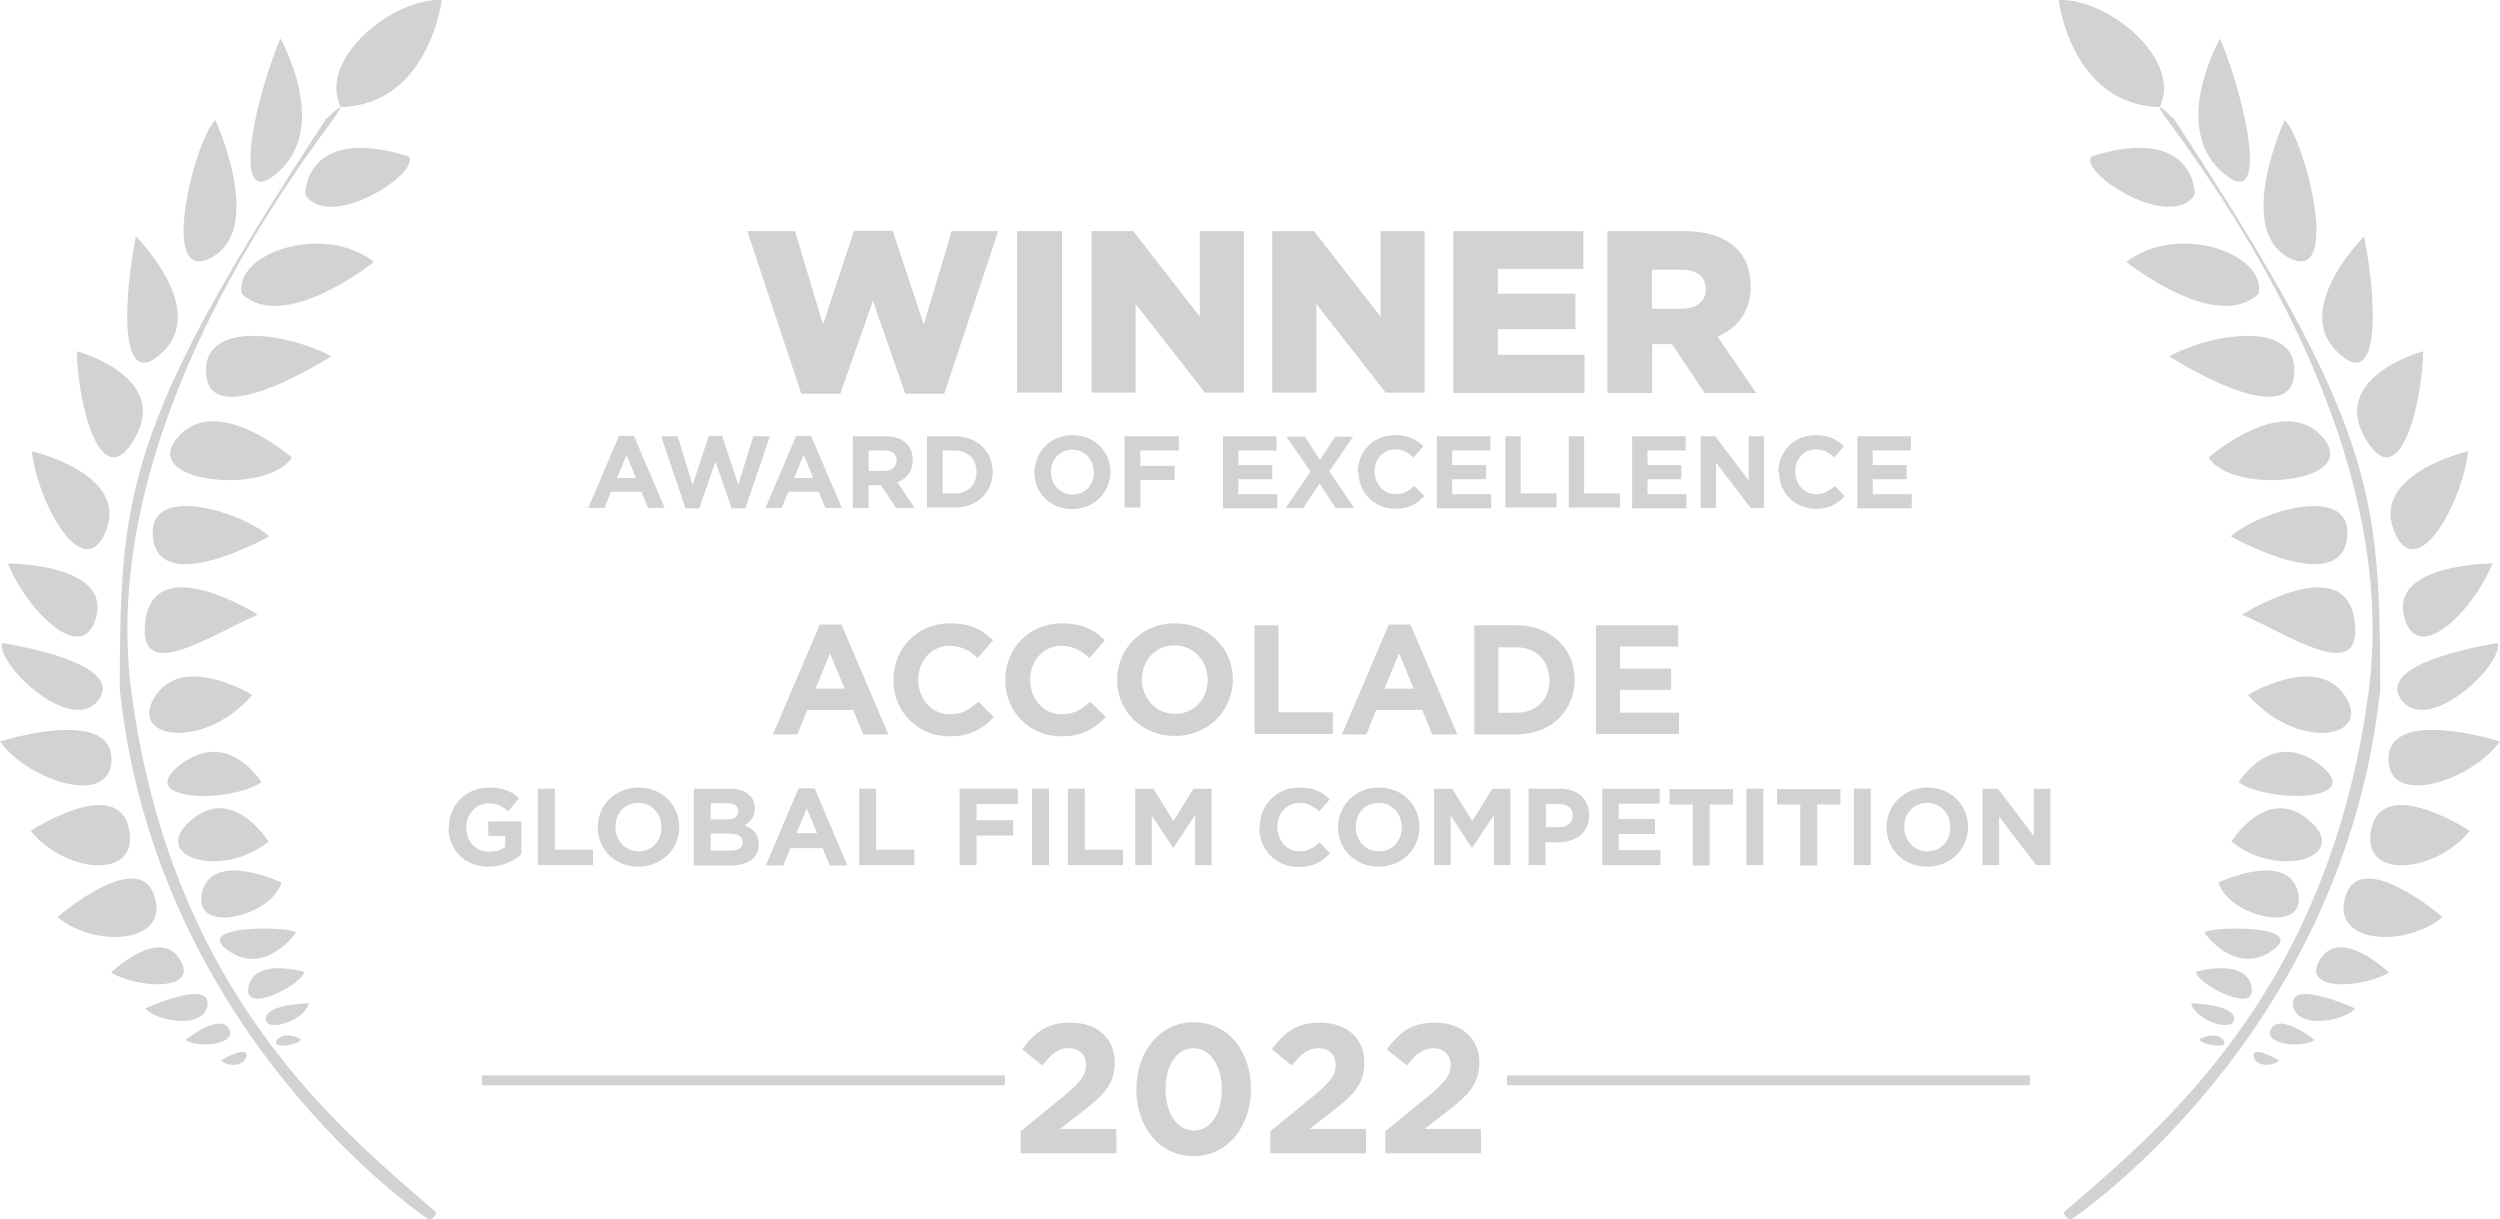 <?xml version="1.0" encoding="UTF-8"?>
<svg xmlns="http://www.w3.org/2000/svg" id="Layer_2" viewBox="0 0 63.49 30.97">
  <defs>
    <style>.cls-1{fill:#d3d2d2;}</style>
  </defs>
  <g id="Layer_1-2">
    <path class="cls-1" d="m11.22,0s-.32,2.66-2.57,2.72C8.07,1.49,9.97-.05,11.22,0h0Z"></path>
    <path class="cls-1" d="m7.75,4.94s-.03-1.79,2.63-.97c.31.44-2.03,1.92-2.63.97h0Z"></path>
    <path class="cls-1" d="m7.12.98s1.25,2.18-.02,3.36c-1.27,1.18-.66-1.75.02-3.36h0Z"></path>
    <path class="cls-1" d="m9.5,6.65s-2.28,1.83-3.36.81c-.21-1.01,2.04-1.82,3.36-.81h0Z"></path>
    <path class="cls-1" d="m5.47,3.05s1.27,2.76-.1,3.49c-1.37.74-.42-3.01.1-3.49h0Z"></path>
    <path class="cls-1" d="m8.31,3s.68-.69.09.11c-1.57,2.14-5.89,8.3-5.06,14.48,1.02,7.64,5.3,11.09,7.74,13.2-.07.23-.22.16-.22.16,0,0-6.89-4.6-7.82-13.46.02-4.9.08-6.62,5.26-14.5h0Z"></path>
    <path class="cls-1" d="m7.41,11.62s-1.9-1.67-2.9-.51c-1,1.16,2.29,1.48,2.9.51h0Z"></path>
    <path class="cls-1" d="m3.45,6s1.8,1.79.72,2.9c-1.08,1.11-1.09-.96-.72-2.9h0Z"></path>
    <path class="cls-1" d="m8.41,9.05s-3,1.93-3.17.5c-.17-1.44,2.05-1.11,3.17-.5h0Z"></path>
    <path class="cls-1" d="m1.95,8.92s2.35.63,1.49,2.18c-.86,1.55-1.46-.77-1.49-2.18h0Z"></path>
    <path class="cls-1" d="m7.51,23.7s-.79,1.11-1.73.43c-.94-.68,1.81-.6,1.73-.43h0Z"></path>
    <path class="cls-1" d="m6.84,13.62s-2.73,1.54-2.95.08c-.22-1.46,2.2-.73,2.95-.08h0Z"></path>
    <path class="cls-1" d="m.81,11.46s2.44.56,1.89,2c-.56,1.45-1.74-.66-1.89-2h0Z"></path>
    <path class="cls-1" d="m6.55,15.61s-2.58-1.63-2.85.11c-.27,1.74,1.67.39,2.85-.11h0Z"></path>
    <path class="cls-1" d="m.2,14.31s2.57,0,2.25,1.33c-.32,1.32-1.76-.12-2.25-1.33H.2Z"></path>
    <path class="cls-1" d="m.05,16.33s3.12.46,2.47,1.42c-.65.96-2.58-.82-2.47-1.42H.05Z"></path>
    <path class="cls-1" d="m6.41,17.65s-1.74-1.07-2.46.02c-.73,1.09,1.2,1.42,2.46-.02h0Z"></path>
    <path class="cls-1" d="m0,18.83s2.78-.88,2.83.41c.05,1.29-2.09.61-2.83-.41h0Z"></path>
    <path class="cls-1" d="m6.64,19.87s-.83-1.38-2.05-.46c-1.22.93,1.19,1.01,2.05.46h0Z"></path>
    <path class="cls-1" d="m.78,21.1s2.17-1.42,2.49-.08c.31,1.35-1.62,1.17-2.49.08h0Z"></path>
    <path class="cls-1" d="m6.82,21.37s-.92-1.47-1.98-.53c-1.07.94.81,1.49,1.98.53h0Z"></path>
    <path class="cls-1" d="m1.46,23.29s2.06-1.78,2.46-.54c.4,1.24-1.53,1.32-2.46.54h0Z"></path>
    <path class="cls-1" d="m7.15,22.41s-1.77-.83-2.02.26c-.25,1.09,1.77.61,2.02-.26h0Z"></path>
    <path class="cls-1" d="m2.82,24.7s1.21-1.17,1.74-.35c.53.82-1.01.77-1.74.35h0Z"></path>
    <path class="cls-1" d="m7.72,24.68s-1.26-.37-1.41.38c-.15.74,1.41-.08,1.41-.38h0Z"></path>
    <path class="cls-1" d="m3.69,25.61s1.64-.75,1.58-.1c-.06.65-1.32.43-1.58.1h0Z"></path>
    <path class="cls-1" d="m7.84,25.48s-1.09.02-1.09.39c0,.37,1,.05,1.09-.39h0Z"></path>
    <path class="cls-1" d="m4.71,26.41s.86-.69,1.1-.29c.24.4-.77.52-1.1.29h0Z"></path>
    <path class="cls-1" d="m5.61,26.93s.67-.39.65-.12c-.03.28-.48.29-.65.12h0Z"></path>
    <path class="cls-1" d="m7.63,26.38s-.42-.21-.6.04c-.18.26.68.09.6-.04h0Z"></path>
    <path class="cls-1" d="m52.28,0s.32,2.66,2.57,2.72C55.43,1.49,53.52-.05,52.28,0h0Z"></path>
    <path class="cls-1" d="m55.74,4.94s.03-1.79-2.63-.97c-.31.44,2.03,1.92,2.63.97h0Z"></path>
    <path class="cls-1" d="m56.38.98s-1.25,2.18.02,3.36c1.27,1.18.66-1.75-.02-3.36h0Z"></path>
    <path class="cls-1" d="m54,6.65s2.28,1.83,3.36.81c.21-1.01-2.03-1.82-3.36-.81h0Z"></path>
    <path class="cls-1" d="m58.02,3.05s-1.27,2.76.1,3.49c1.37.74.42-3.01-.1-3.49h0Z"></path>
    <path class="cls-1" d="m55.18,3s-.68-.69-.09.11c1.57,2.14,5.89,8.3,5.06,14.48-1.02,7.64-5.3,11.09-7.74,13.2.07.23.22.16.22.16,0,0,6.89-4.6,7.82-13.46-.02-4.9-.08-6.62-5.26-14.5h0Z"></path>
    <path class="cls-1" d="m56.09,11.62s1.9-1.67,2.9-.51c1,1.16-2.29,1.48-2.9.51h0Z"></path>
    <path class="cls-1" d="m60.04,6s-1.8,1.79-.72,2.9c1.08,1.11,1.09-.96.72-2.9h0Z"></path>
    <path class="cls-1" d="m55.09,9.05s3,1.93,3.17.5c.17-1.44-2.05-1.11-3.17-.5h0Z"></path>
    <path class="cls-1" d="m61.54,8.92s-2.35.63-1.49,2.18c.86,1.55,1.46-.77,1.49-2.18h0Z"></path>
    <path class="cls-1" d="m55.99,23.7s.79,1.11,1.73.43c.94-.68-1.81-.6-1.73-.43h0Z"></path>
    <path class="cls-1" d="m56.65,13.62s2.73,1.54,2.95.08c.22-1.46-2.2-.73-2.95-.08h0Z"></path>
    <path class="cls-1" d="m62.68,11.46s-2.44.56-1.89,2c.56,1.45,1.74-.66,1.89-2h0Z"></path>
    <path class="cls-1" d="m56.94,15.61s2.58-1.63,2.85.11c.27,1.74-1.67.39-2.85-.11h0Z"></path>
    <path class="cls-1" d="m63.3,14.31s-2.57,0-2.25,1.33c.32,1.32,1.76-.12,2.25-1.33h0Z"></path>
    <path class="cls-1" d="m63.44,16.33s-3.12.46-2.47,1.42c.65.96,2.58-.82,2.47-1.42h0Z"></path>
    <path class="cls-1" d="m57.09,17.65s1.74-1.07,2.46.02c.73,1.09-1.2,1.42-2.46-.02h0Z"></path>
    <path class="cls-1" d="m63.49,18.83s-2.78-.88-2.83.41c-.05,1.29,2.09.61,2.83-.41h0Z"></path>
    <path class="cls-1" d="m56.85,19.87s.83-1.38,2.05-.46c1.22.93-1.19,1.01-2.05.46h0Z"></path>
    <path class="cls-1" d="m62.72,21.1s-2.17-1.42-2.49-.08c-.32,1.35,1.62,1.17,2.49.08h0Z"></path>
    <path class="cls-1" d="m56.67,21.37s.92-1.47,1.98-.53c1.07.94-.81,1.49-1.98.53h0Z"></path>
    <path class="cls-1" d="m62.03,23.29s-2.06-1.78-2.46-.54c-.4,1.24,1.53,1.32,2.46.54h0Z"></path>
    <path class="cls-1" d="m56.34,22.41s1.77-.83,2.02.26c.25,1.09-1.77.61-2.02-.26h0Z"></path>
    <path class="cls-1" d="m60.67,24.7s-1.21-1.17-1.74-.35c-.53.82,1.01.77,1.74.35h0Z"></path>
    <path class="cls-1" d="m55.77,24.68s1.26-.37,1.41.38c.15.74-1.41-.08-1.41-.38h0Z"></path>
    <path class="cls-1" d="m59.81,25.61s-1.64-.75-1.58-.1c.06.65,1.32.43,1.58.1h0Z"></path>
    <path class="cls-1" d="m55.65,25.48s1.09.02,1.09.39c0,.37-1,.05-1.09-.39h0Z"></path>
    <path class="cls-1" d="m58.78,26.41s-.86-.69-1.1-.29c-.24.4.77.52,1.1.29h0Z"></path>
    <path class="cls-1" d="m57.88,26.93s-.67-.39-.65-.12c.03.28.48.29.65.12h0Z"></path>
    <path class="cls-1" d="m55.87,26.38s.42-.21.6.04c.18.26-.68.09-.6-.04h0Z"></path>
    <path class="cls-1" d="m51.55,27.56h-13.28v-.25h13.28v.25Zm-26.03,0h-13.28v-.25h13.28v.25Z"></path>
    <path class="cls-1" d="m18.99,5.87h1.2l.71,2.37.79-2.38h.98l.79,2.38.71-2.37h1.18l-1.37,4.13h-.99l-.82-2.36-.83,2.36h-.99l-1.37-4.13Z"></path>
    <path class="cls-1" d="m25.83,5.87h1.14v4.1h-1.14v-4.1Z"></path>
    <path class="cls-1" d="m27.72,5.87h1.06l1.69,2.17v-2.17h1.12v4.1h-.99l-1.76-2.25v2.25h-1.12v-4.1Z"></path>
    <path class="cls-1" d="m32.31,5.87h1.06l1.69,2.17v-2.17h1.12v4.1h-.99l-1.76-2.25v2.25h-1.12v-4.1Z"></path>
    <path class="cls-1" d="m36.91,5.87h3.3v.96h-2.17v.63h1.97v.9h-1.97v.65h2.2v.97h-3.33v-4.1Z"></path>
    <path class="cls-1" d="m40.82,5.87h1.94c.63,0,1.06.16,1.34.44.24.24.36.55.36.96h0c0,.64-.33,1.06-.84,1.28l.98,1.43h-1.31l-.83-1.24h-.5v1.24h-1.14v-4.1Zm1.89,1.97c.38,0,.61-.19.61-.49h0c0-.34-.24-.5-.62-.5h-.75v.99h.76Z"></path>
    <path class="cls-1" d="m25.92,28.73l1.09-.89c.41-.34.57-.52.57-.79s-.18-.43-.44-.43-.43.14-.67.44l-.51-.41c.32-.44.64-.68,1.22-.68.68,0,1.13.4,1.13,1.01h0c0,.56-.28.83-.86,1.28l-.53.41h1.43v.62h-2.43v-.57Z"></path>
    <path class="cls-1" d="m28.86,27.67h0c0-.96.59-1.71,1.46-1.71s1.45.74,1.45,1.69h0c0,.96-.59,1.71-1.46,1.71s-1.45-.74-1.45-1.69Zm2.17,0h0c0-.6-.29-1.05-.72-1.05s-.71.44-.71,1.04h0c0,.61.29,1.05.72,1.05s.71-.44.71-1.04Z"></path>
    <path class="cls-1" d="m32.26,28.73l1.09-.89c.41-.34.57-.52.57-.79s-.18-.43-.44-.43-.43.14-.67.44l-.51-.41c.32-.44.64-.68,1.22-.68.68,0,1.13.4,1.13,1.01h0c0,.56-.28.83-.86,1.28l-.53.41h1.43v.62h-2.43v-.57Z"></path>
    <path class="cls-1" d="m35.18,28.73l1.09-.89c.41-.34.57-.52.57-.79s-.18-.43-.44-.43-.43.14-.67.44l-.51-.41c.32-.44.64-.68,1.22-.68.68,0,1.13.4,1.13,1.01h0c0,.56-.28.83-.86,1.28l-.53.41h1.43v.62h-2.43v-.57Z"></path>
    <path class="cls-1" d="m20.81,15.86h.56l1.19,2.79h-.64l-.25-.62h-1.17l-.25.62h-.62l1.19-2.79Zm.64,1.63l-.37-.9-.37.9h.74Z"></path>
    <path class="cls-1" d="m22.69,17.27h0c0-.79.59-1.44,1.44-1.44.52,0,.83.17,1.09.43l-.39.45c-.21-.19-.43-.31-.71-.31-.47,0-.8.39-.8.86h0c0,.48.33.88.8.88.32,0,.51-.13.73-.32l.39.39c-.28.3-.6.49-1.13.49-.81,0-1.42-.63-1.42-1.42Z"></path>
    <path class="cls-1" d="m25.53,17.27h0c0-.79.59-1.44,1.44-1.44.52,0,.83.17,1.09.43l-.39.45c-.21-.19-.43-.31-.71-.31-.47,0-.8.39-.8.86h0c0,.48.33.88.8.88.32,0,.51-.13.73-.32l.39.39c-.28.3-.6.49-1.13.49-.81,0-1.42-.63-1.42-1.42Z"></path>
    <path class="cls-1" d="m28.37,17.27h0c0-.79.62-1.44,1.47-1.44s1.47.64,1.47,1.42h0c0,.79-.62,1.44-1.47,1.44s-1.47-.64-1.47-1.42Zm2.3,0h0c0-.48-.35-.88-.84-.88s-.83.39-.83.86h0c0,.48.35.88.84.88s.83-.39.83-.86Z"></path>
    <path class="cls-1" d="m31.86,15.88h.61v2.21h1.38v.55h-1.99v-2.77Z"></path>
    <path class="cls-1" d="m35.26,15.86h.56l1.19,2.79h-.64l-.25-.62h-1.17l-.25.62h-.62l1.19-2.79Zm.64,1.63l-.37-.9-.37.9h.74Z"></path>
    <path class="cls-1" d="m37.44,15.88h1.08c.87,0,1.47.6,1.47,1.38h0c0,.79-.6,1.39-1.47,1.39h-1.08v-2.77Zm.61.55v1.67h.47c.5,0,.83-.34.83-.82h0c0-.5-.34-.84-.83-.84h-.47Z"></path>
    <path class="cls-1" d="m40.53,15.88h2.09v.54h-1.48v.56h1.3v.54h-1.3v.58h1.5v.54h-2.11v-2.77Z"></path>
    <path class="cls-1" d="m11.4,21.01h0c0-.56.43-1.01,1.02-1.01.35,0,.56.09.76.27l-.27.33c-.15-.12-.28-.2-.51-.2-.31,0-.56.28-.56.61h0c0,.36.24.62.59.62.16,0,.29-.04.4-.12v-.28h-.43v-.37h.84v.84c-.2.17-.48.31-.83.31-.6,0-1.02-.42-1.02-1Z"></path>
    <path class="cls-1" d="m13.66,20.03h.43v1.55h.97v.39h-1.4v-1.94Z"></path>
    <path class="cls-1" d="m15.18,21.01h0c0-.56.44-1.01,1.04-1.01s1.03.45,1.03,1h0c0,.56-.44,1.01-1.04,1.01s-1.03-.45-1.03-1Zm1.62,0h0c0-.34-.24-.62-.59-.62s-.58.27-.58.61h0c0,.34.24.62.59.62s.58-.27.58-.61Z"></path>
    <path class="cls-1" d="m17.63,20.03h.9c.22,0,.4.06.51.17.09.09.13.2.13.33h0c0,.22-.12.35-.26.43.22.09.36.22.36.48h0c0,.36-.29.54-.73.54h-.92v-1.94Zm1.12.57c0-.13-.1-.2-.28-.2h-.42v.41h.39c.19,0,.31-.06.31-.21h0Zm-.21.57h-.49v.43h.51c.19,0,.3-.07.3-.21h0c0-.13-.1-.22-.32-.22Z"></path>
    <path class="cls-1" d="m20.3,20.02h.39l.83,1.96h-.45l-.18-.44h-.82l-.18.44h-.44l.83-1.96Zm.45,1.14l-.26-.63-.26.63h.52Z"></path>
    <path class="cls-1" d="m21.82,20.03h.43v1.55h.97v.39h-1.4v-1.94Z"></path>
    <path class="cls-1" d="m24.37,20.03h1.48v.39h-1.05v.41h.93v.39h-.93v.75h-.43v-1.94Z"></path>
    <path class="cls-1" d="m26.21,20.03h.43v1.94h-.43v-1.94Z"></path>
    <path class="cls-1" d="m27.12,20.03h.43v1.55h.97v.39h-1.4v-1.94Z"></path>
    <path class="cls-1" d="m28.83,20.03h.46l.51.82.51-.82h.46v1.94h-.42v-1.27l-.55.83h-.01l-.54-.82v1.26h-.42v-1.94Z"></path>
    <path class="cls-1" d="m31.99,21.01h0c0-.56.42-1.01,1.01-1.01.37,0,.59.12.77.3l-.27.31c-.15-.14-.3-.22-.5-.22-.33,0-.56.27-.56.61h0c0,.34.23.62.56.62.22,0,.36-.09.51-.23l.27.28c-.2.21-.42.35-.8.35-.57,0-1-.44-1-1Z"></path>
    <path class="cls-1" d="m33.98,21.01h0c0-.56.44-1.01,1.04-1.01s1.03.45,1.03,1h0c0,.56-.44,1.01-1.04,1.01s-1.03-.45-1.03-1Zm1.62,0h0c0-.34-.24-.62-.59-.62s-.58.27-.58.61h0c0,.34.24.62.59.62s.58-.27.58-.61Z"></path>
    <path class="cls-1" d="m36.42,20.03h.46l.51.82.51-.82h.46v1.94h-.42v-1.27l-.55.83h-.01l-.54-.82v1.26h-.42v-1.94Z"></path>
    <path class="cls-1" d="m38.83,20.03h.79c.46,0,.74.28.74.67h0c0,.46-.35.69-.79.69h-.32v.58h-.43v-1.94Zm.77.98c.21,0,.34-.13.34-.29h0c0-.2-.13-.3-.35-.3h-.33v.59h.34Z"></path>
    <path class="cls-1" d="m40.68,20.03h1.47v.38h-1.04v.39h.92v.38h-.92v.41h1.06v.38h-1.48v-1.94Z"></path>
    <path class="cls-1" d="m42.99,20.43h-.59v-.39h1.61v.39h-.59v1.55h-.43v-1.55Z"></path>
    <path class="cls-1" d="m44.35,20.03h.43v1.94h-.43v-1.94Z"></path>
    <path class="cls-1" d="m45.72,20.43h-.59v-.39h1.61v.39h-.59v1.55h-.43v-1.55Z"></path>
    <path class="cls-1" d="m47.08,20.03h.43v1.94h-.43v-1.94Z"></path>
    <path class="cls-1" d="m47.91,21.01h0c0-.56.44-1.01,1.04-1.01s1.03.45,1.03,1h0c0,.56-.44,1.01-1.04,1.01s-1.03-.45-1.03-1Zm1.62,0h0c0-.34-.24-.62-.59-.62s-.58.27-.58.61h0c0,.34.24.62.59.62s.58-.27.58-.61Z"></path>
    <path class="cls-1" d="m50.35,20.03h.39l.91,1.2v-1.2h.42v1.94h-.36l-.94-1.23v1.23h-.42v-1.94Z"></path>
    <path class="cls-1" d="m15.73,11.07h.37l.78,1.83h-.42l-.17-.41h-.77l-.17.41h-.41l.78-1.83Zm.42,1.07l-.24-.59-.24.59h.48Z"></path>
    <path class="cls-1" d="m16.78,11.08h.43l.38,1.23.41-1.24h.34l.41,1.24.38-1.23h.42l-.62,1.83h-.35l-.41-1.19-.41,1.19h-.35l-.62-1.83Z"></path>
    <path class="cls-1" d="m20.23,11.07h.37l.78,1.83h-.42l-.17-.41h-.77l-.17.41h-.41l.78-1.83Zm.42,1.07l-.24-.59-.24.59h.48Z"></path>
    <path class="cls-1" d="m21.66,11.08h.83c.23,0,.41.06.53.18.1.1.16.24.16.42h0c0,.3-.16.48-.39.57l.44.65h-.47l-.39-.58h-.31v.58h-.4v-1.82Zm.8.88c.19,0,.31-.11.31-.26h0c0-.18-.12-.26-.31-.26h-.4v.52h.4Z"></path>
    <path class="cls-1" d="m23.54,11.08h.71c.57,0,.96.39.96.9h0c0,.52-.39.91-.96.91h-.71v-1.82Zm.4.36v1.09h.31c.33,0,.55-.22.55-.54h0c0-.33-.22-.55-.55-.55h-.31Z"></path>
    <path class="cls-1" d="m26.27,12h0c0-.52.41-.95.97-.95s.96.42.96.93h0c0,.52-.41.95-.97.95s-.96-.42-.96-.93Zm1.51,0h0c0-.32-.23-.58-.55-.58s-.54.25-.54.56h0c0,.32.23.58.55.58s.54-.25.54-.56Z"></path>
    <path class="cls-1" d="m28.56,11.08h1.38v.36h-.98v.39h.87v.36h-.87v.7h-.4v-1.82Z"></path>
    <path class="cls-1" d="m31.05,11.08h1.37v.36h-.97v.37h.86v.36h-.86v.38h.99v.36h-1.38v-1.82Z"></path>
    <path class="cls-1" d="m34.37,11.08l-.61.89.63.93h-.47l-.41-.62-.41.62h-.45l.63-.92-.61-.89h.47l.38.59.39-.59h.45Z"></path>
    <path class="cls-1" d="m34.48,12h0c0-.52.39-.95.95-.95.34,0,.55.12.72.28l-.25.29c-.14-.13-.28-.21-.46-.21-.31,0-.53.25-.53.56h0c0,.32.22.58.53.58.21,0,.33-.08.48-.21l.25.26c-.19.2-.39.32-.74.32-.53,0-.93-.41-.93-.93Z"></path>
    <path class="cls-1" d="m36.48,11.08h1.37v.36h-.97v.37h.86v.36h-.86v.38h.99v.36h-1.38v-1.82Z"></path>
    <path class="cls-1" d="m38.22,11.08h.4v1.45h.91v.36h-1.3v-1.82Z"></path>
    <path class="cls-1" d="m39.83,11.08h.4v1.45h.91v.36h-1.3v-1.82Z"></path>
    <path class="cls-1" d="m41.44,11.08h1.37v.36h-.97v.37h.86v.36h-.86v.38h.99v.36h-1.38v-1.82Z"></path>
    <path class="cls-1" d="m43.19,11.08h.37l.85,1.12v-1.12h.39v1.82h-.34l-.88-1.15v1.15h-.39v-1.82Z"></path>
    <path class="cls-1" d="m45.16,12h0c0-.52.39-.95.95-.95.34,0,.55.12.72.28l-.25.29c-.14-.13-.28-.21-.46-.21-.31,0-.53.25-.53.56h0c0,.32.22.58.53.58.21,0,.33-.08.48-.21l.25.26c-.19.2-.39.32-.74.32-.53,0-.93-.41-.93-.93Z"></path>
    <path class="cls-1" d="m47.16,11.08h1.37v.36h-.97v.37h.86v.36h-.86v.38h.99v.36h-1.38v-1.82Z"></path>
  </g>
</svg>
